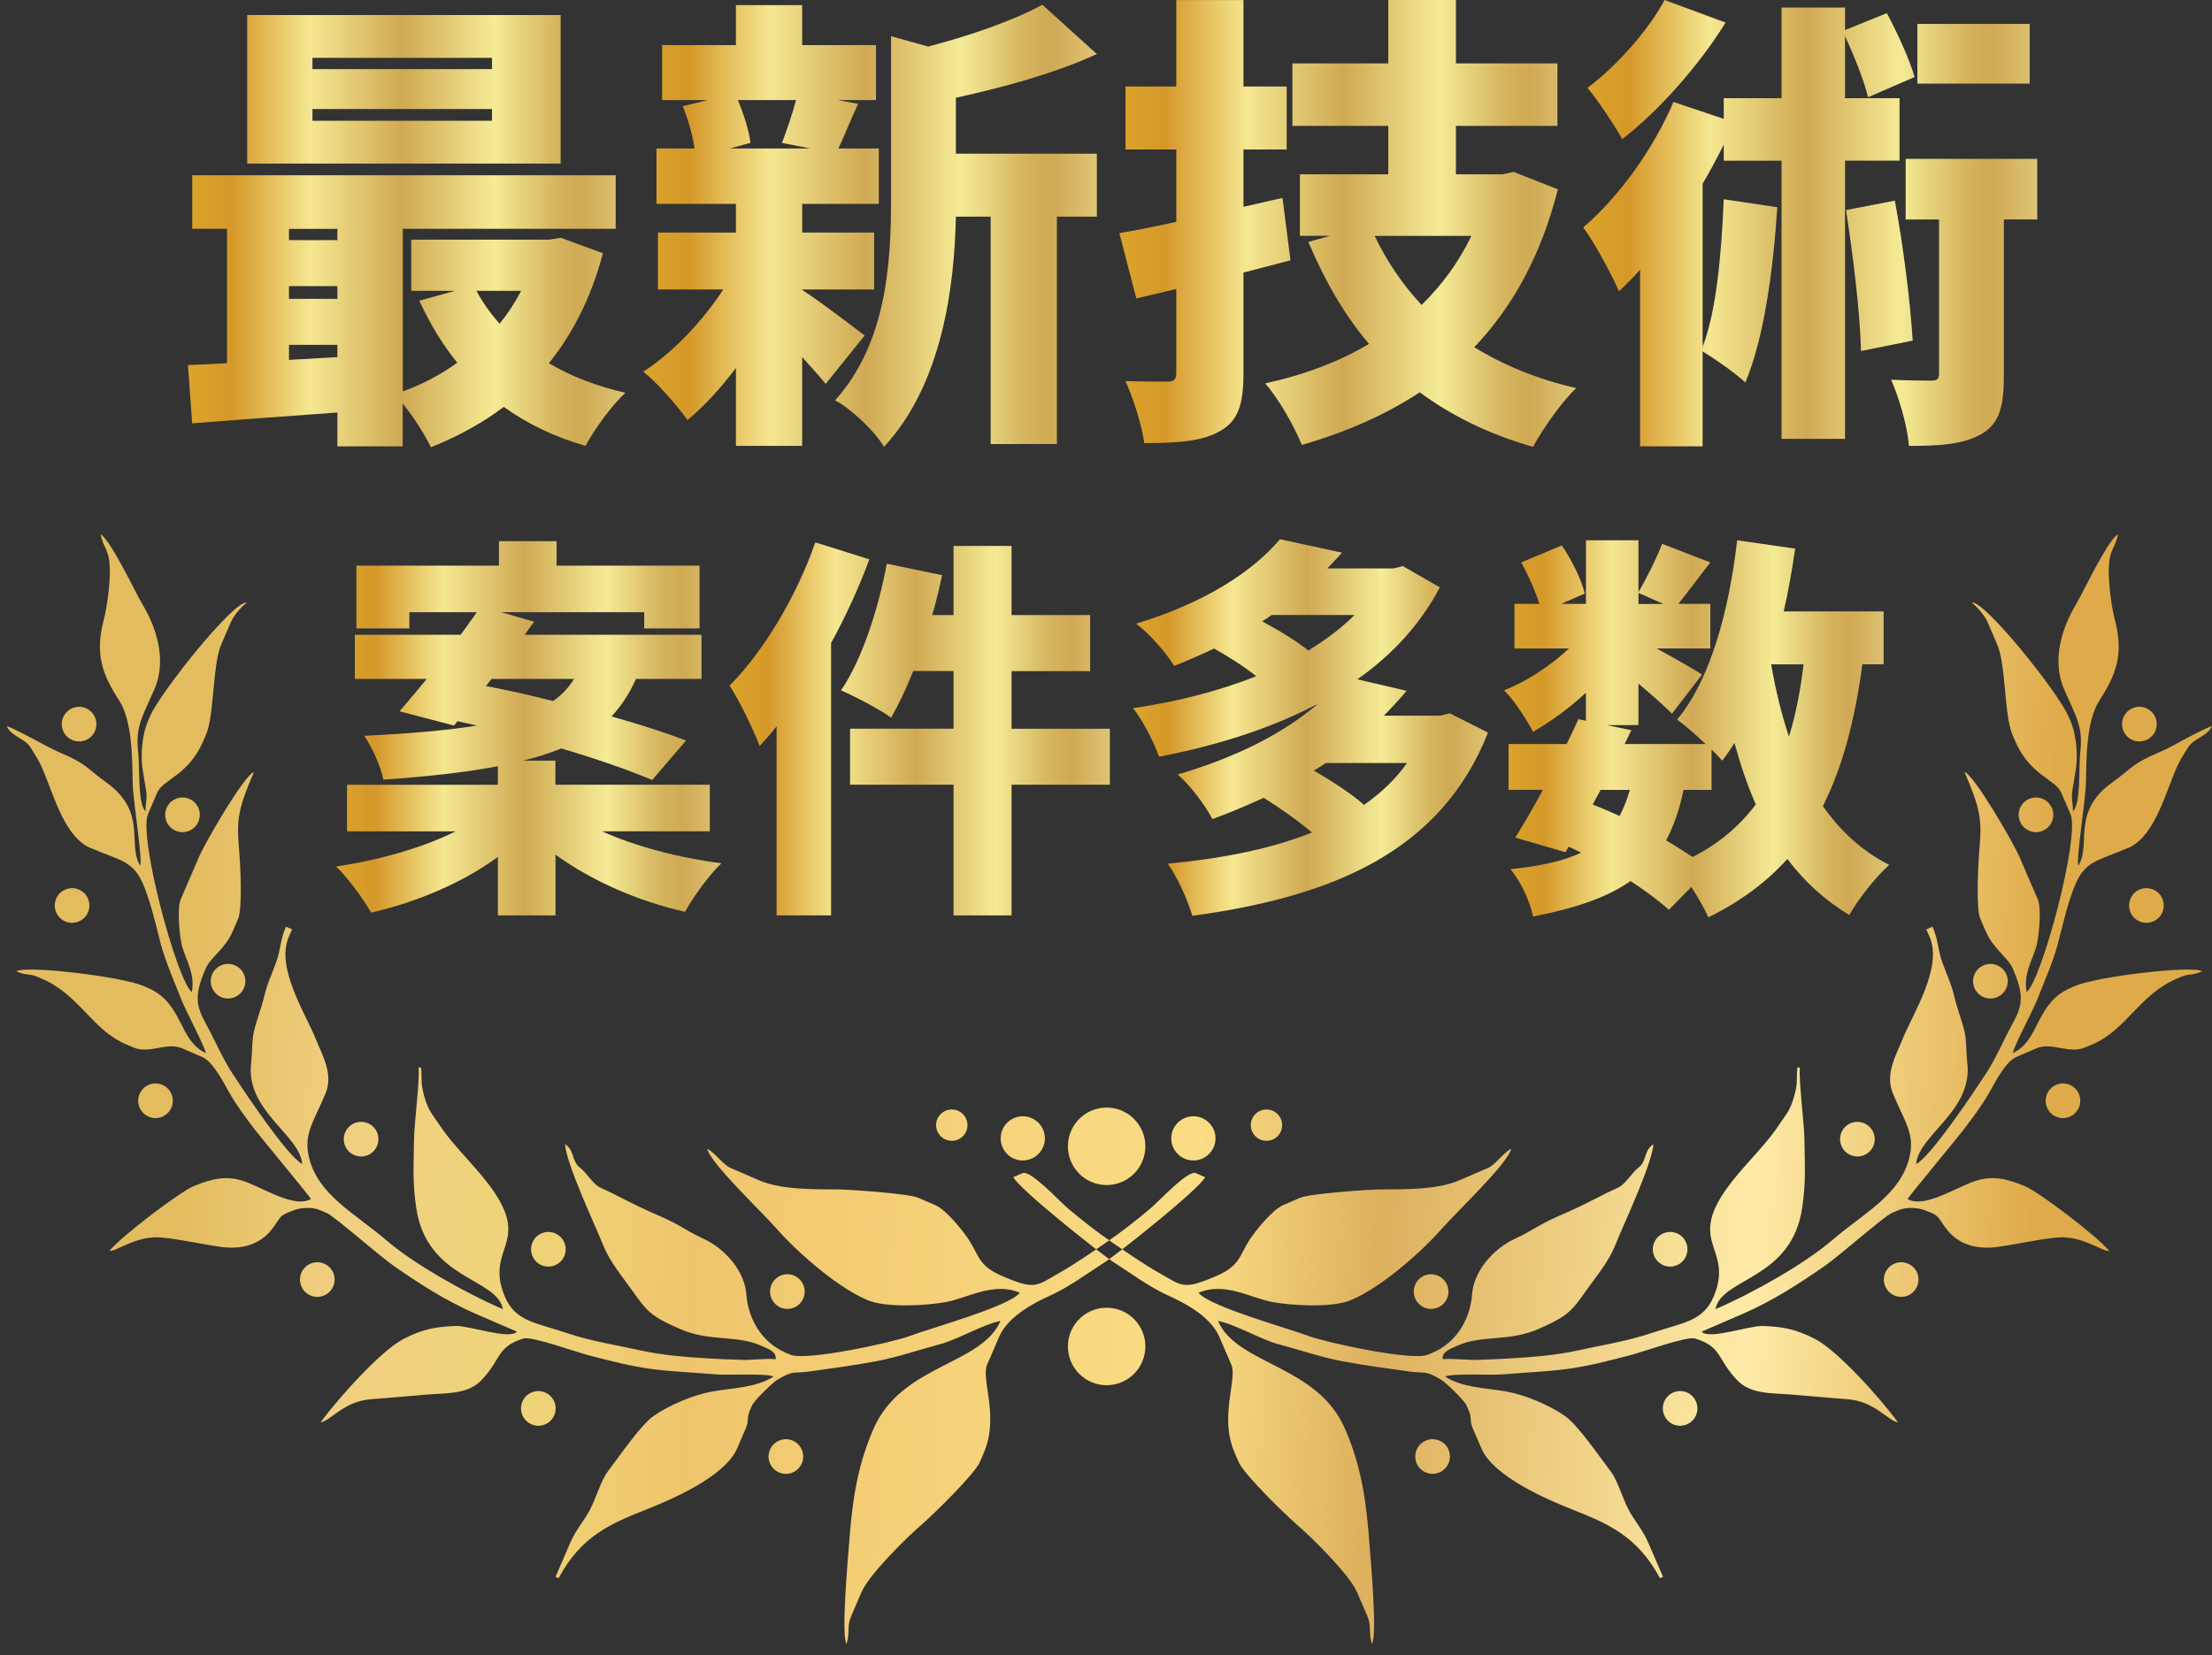 <svg width="155" height="116" viewBox="0 0 155 116" fill="none" xmlns="http://www.w3.org/2000/svg">
<rect x="0" y="0" width="155" height="116" fill="#333333" stroke="none"/>
<path fill-rule="evenodd" clip-rule="evenodd" d="M7.055 37.439C7.854 38.027 9.444 41.459 10.025 42.432C10.871 43.858 11.738 46.175 10.829 48.288C9.972 50.272 9.469 50.909 9.689 52.771C9.792 53.641 9.638 56.416 10.204 56.863C10.179 56.277 10.341 55.971 10.227 55.331C10.139 54.851 10.05 54.295 9.979 53.818C9.861 52.999 9.924 51.574 10.374 50.53L10.513 50.204C11.248 48.503 16.371 42.101 17.283 42.233C16.896 42.571 16.421 43.049 16.151 43.668L15.499 45.182C14.885 46.605 15.024 50.141 14.43 51.51L14.243 51.943C13.204 54.353 11.42 54.632 11.021 55.549L10.371 57.063C9.686 58.647 12.383 68.698 13.444 69.535C13.667 68.299 13.111 67.452 12.78 66.401C12.598 65.825 12.378 63.697 12.658 63.047L13.962 60.025C14.412 58.981 17.164 54.26 17.794 54.118C16.717 56.613 16.56 57.416 16.747 59.456C16.823 60.303 17.02 63.629 16.684 64.404L16.31 65.269C15.757 66.547 14.758 67.081 14.405 67.905C13.558 69.863 13.755 70.528 14.501 71.895C15.107 73.007 15.587 74.18 16.318 75.289C17.046 76.401 20.108 81.019 21.18 81.592C21.018 79.54 17.202 77.872 17.596 74.513C17.687 73.737 17.647 72.893 17.794 72.284C17.998 71.45 18.302 70.717 18.509 69.853C18.751 68.835 19.019 68.397 19.381 67.361C19.666 66.535 19.633 65.88 20.035 64.953L20.467 65.14L20.232 65.681C19.302 67.836 21.44 71.094 22.153 72.883C22.57 73.94 23.384 75.272 22.808 76.651C21.963 78.671 21.253 79.49 21.655 81.137C22.302 83.776 24.844 85.019 27.086 86.945C28.938 88.534 32.456 90.559 35.239 91.762C34.829 89.535 29.884 89.733 29.156 84.602C28.895 82.757 28.991 81.746 29.012 79.828C29.022 78.82 29.439 75.507 29.328 74.842L29.492 74.806C29.527 74.791 29.547 75.754 29.547 75.858C29.552 76.146 29.666 76.641 29.757 76.937C30.053 77.915 30.263 78.039 30.796 78.85C31.557 80.015 32.76 81.216 33.71 82.348C37.786 87.193 33.818 87.215 35.385 90.903C36.126 92.644 37.609 92.717 39.651 93.412C41.425 94.016 43.215 94.281 44.789 94.633C46.482 95.009 48.074 95.115 49.674 95.217C50.458 95.265 51.291 95.295 52.042 95.318C52.623 95.338 53.824 95.194 54.349 95.272C54.42 94.805 53.99 94.605 53.455 94.375L53.24 94.284C51.595 93.574 49.707 94.039 47.698 93.172C45.585 92.26 45.307 91.881 44.321 90.483C43.543 89.386 42.752 88.476 42.264 87.273C41.617 85.669 39.704 81.643 39.59 80.192C40.038 80.523 40.035 80.728 40.21 81.198C40.462 81.868 40.579 81.691 41.021 82.216C42.07 83.47 41.688 82.99 43.379 83.877C44.304 84.359 45.241 84.809 46.353 85.29C47.577 85.818 48.289 86.374 49.171 86.765C50.981 87.572 52.196 89.245 52.297 90.716C52.406 92.265 53.237 94.026 55.054 94.81L55.378 94.951C56.48 95.424 62.606 94.079 63.723 93.652C65.145 93.109 70.703 91.582 71.466 90.614C69.626 89.821 67.796 90.991 66.268 91.266C65.07 91.484 62.148 91.716 60.748 91.112C58.502 90.142 55.674 87.564 54.41 86.113C53.45 85.009 49.745 81.504 49.563 80.521C50.147 80.834 50.677 81.643 51.165 81.853L53.217 82.74C54.837 83.437 57.291 83.349 58.749 83.369C59.581 83.379 63.665 83.659 64.349 83.955L65.537 84.471C66.331 84.812 67.521 86.333 67.91 86.93C68.582 87.953 68.547 88.716 70.19 89.424C72.55 90.445 72.593 90.15 74.226 89.222C75.348 88.585 76.414 87.84 77.498 87.097C78.555 86.371 79.647 85.522 80.652 84.67C81.236 84.175 83.243 81.986 83.799 82.227L84.448 82.507C84.079 83.313 78.33 87.882 77.418 88.469C76.182 89.262 74.906 90.213 73.602 90.802C72.502 91.299 70.645 92.24 70.01 93.703L69.171 95.646C68.722 96.687 70.043 99.268 68.939 101.825L68.661 102.472C68.272 103.372 65.252 106.294 64.519 106.918C63.614 107.691 60.913 110.335 60.374 111.581L59.629 113.309C59.333 113.994 59.576 114.449 59.315 115.225C58.934 114.578 59.411 109.324 59.507 108.078C59.694 105.649 59.967 103.028 61.163 100.258L61.208 100.152C63.152 95.646 68.772 95.684 70.109 92.588C68.893 92.813 67.127 93.89 65.838 94.228C64.352 94.62 62.916 95.126 61.388 95.414C59.76 95.719 58.406 95.889 56.748 96.126C55.484 96.303 55.646 96.01 54.473 96.71C54.147 96.905 52.858 98.133 52.689 98.525L52.55 98.848C52.297 99.437 52.51 99.538 52.254 100.127L51.648 101.532C50.783 103.536 46.902 105.164 45.289 105.803C42.861 106.769 40.74 107.625 39.143 110.615L38.928 110.522L39.955 108.146C40.359 107.206 40.927 106.612 41.349 105.801C41.802 104.934 42.105 103.769 42.608 103.112C43.452 102.015 44.89 99.879 45.815 99.237C46.927 98.469 48.562 97.782 49.884 97.539C51.357 97.269 52.977 97.281 54.208 96.483C53.589 96.233 51.056 96.417 50.028 96.323C48.661 96.202 47.243 96.157 45.77 95.97C44.276 95.783 42.792 95.394 41.269 94.999C40.356 94.764 37.261 93.645 36.684 93.817C34.771 94.403 35.143 95.28 33.73 96.746C32.787 97.724 31.342 97.64 30.007 97.741C28.666 97.842 27.356 97.976 26.022 98.072C24.089 98.214 23.219 99.556 22.461 99.697C23.742 97.961 26.699 94.658 28.281 93.847C29.537 93.202 30.455 92.988 31.948 92.939C32.866 92.909 35.752 93.933 36.222 93.336L33.414 92.123C31.198 91.168 29.325 89.927 27.655 88.775C26.56 88.019 23.447 85.259 22.898 85.024L22.466 84.837C21.809 84.557 21.008 84.653 20.503 84.855C19.489 85.252 19.76 85.237 19.052 86.159C18.228 87.233 16.947 87.594 15.519 87.402C14.2 87.225 12.613 86.854 11.319 86.74C9.55 86.578 8.14 87.749 7.665 87.678C8.415 86.73 12.593 83.52 13.636 83.111C14.746 82.674 15.883 82.275 17.404 82.909C18.936 83.548 20.75 84.648 21.789 84.039C21.764 83.925 18.269 79.717 17.847 79.161C17.182 78.279 16.639 77.576 16.095 76.634C15.704 75.954 14.953 74.425 14.167 74.086L12.764 73.482C11.678 73.012 10.48 73.907 9.338 73.414L8.797 73.181C6.446 72.165 5.552 69.729 2.956 68.61L2.633 68.471C2.019 68.205 1.925 68.42 1.137 68.079C1.86 67.652 8.516 68.445 10.045 69.105L10.369 69.244C12.86 70.321 12.492 72.926 14.42 73.813C14.321 73.283 13.042 70.904 12.724 70.101C12.277 68.974 11.572 67.321 11.276 66.201C10.92 64.839 10.626 63.482 10.116 62.185C9.378 60.3 8.511 60.371 6.287 59.41C4.763 58.756 3.955 56.355 3.479 55.157C3.143 54.306 2.941 53.648 2.443 52.883C2.193 52.498 2.087 52.178 1.599 51.874C1.18 51.617 0.578 51.29 0.487 50.886C1.945 51.513 3.085 52.269 4.172 52.733C6.133 53.57 6.034 53.828 7.442 54.836C10.371 56.931 8.878 59.201 9.835 60.687C9.969 59.946 9.317 56.145 9.295 54.816C9.264 53.059 9.259 50.512 8.354 49.104C7.212 47.328 6.621 45.907 7.268 43.448C7.51 42.531 7.677 41.136 7.695 40.236C7.733 38.444 7.258 38.541 7.053 37.449L7.055 37.439ZM3.937 62.987C3.672 63.603 3.955 64.318 4.569 64.581C5.185 64.849 5.898 64.564 6.166 63.95C6.431 63.333 6.148 62.618 5.532 62.352C4.917 62.087 4.202 62.372 3.937 62.987ZM11.673 56.633C11.407 57.25 11.693 57.96 12.307 58.228C12.921 58.493 13.636 58.21 13.902 57.593C14.167 56.977 13.884 56.264 13.267 55.994C12.653 55.731 11.938 56.016 11.673 56.63V56.633ZM4.427 50.272C4.162 50.891 4.445 51.601 5.062 51.869C5.678 52.135 6.391 51.852 6.656 51.237C6.922 50.621 6.638 49.908 6.022 49.64C5.408 49.375 4.693 49.658 4.427 50.272ZM9.782 76.674C9.517 77.288 9.8 78.004 10.417 78.269C11.031 78.537 11.746 78.251 12.011 77.635C12.277 77.018 11.994 76.305 11.377 76.04C10.763 75.772 10.048 76.058 9.782 76.674ZM14.867 68.294C14.602 68.908 14.885 69.623 15.499 69.888C16.113 70.154 16.828 69.871 17.093 69.257C17.359 68.64 17.076 67.927 16.459 67.662C15.845 67.394 15.13 67.68 14.864 68.296L14.867 68.294ZM21.119 89.204C20.854 89.818 21.137 90.534 21.754 90.802C22.37 91.064 23.083 90.784 23.348 90.167C23.614 89.553 23.331 88.84 22.716 88.572C22.1 88.307 21.385 88.59 21.119 89.207V89.204ZM24.19 79.366C23.924 79.982 24.207 80.698 24.824 80.96C25.438 81.228 26.154 80.943 26.419 80.326C26.684 79.712 26.401 78.997 25.785 78.731C25.168 78.466 24.455 78.752 24.19 79.366ZM37.311 87.084C37.046 87.698 37.329 88.413 37.945 88.679C38.559 88.944 39.275 88.661 39.54 88.044C39.805 87.43 39.522 86.715 38.906 86.45C38.289 86.184 37.576 86.467 37.311 87.084ZM36.608 98.239C36.343 98.853 36.629 99.569 37.243 99.834C37.859 100.102 38.572 99.816 38.837 99.2C39.103 98.583 38.82 97.868 38.203 97.602C37.587 97.337 36.874 97.62 36.608 98.237V98.239ZM53.955 101.611C53.687 102.227 53.973 102.94 54.587 103.205C55.203 103.471 55.919 103.188 56.184 102.571C56.449 101.957 56.166 101.242 55.55 100.976C54.933 100.711 54.221 100.994 53.955 101.608V101.611ZM54.059 90.051C53.793 90.665 54.079 91.38 54.693 91.645C55.31 91.911 56.022 91.628 56.288 91.011C56.553 90.395 56.27 89.682 55.653 89.414C55.037 89.149 54.324 89.434 54.059 90.051ZM148.399 37.439C147.598 38.027 146.008 41.459 145.429 42.432C144.585 43.858 143.716 46.175 144.628 48.288C145.482 50.272 145.985 50.909 145.765 52.771C145.664 53.641 145.816 56.416 145.25 56.863C145.273 56.277 145.111 55.971 145.227 55.331C145.313 54.851 145.404 54.295 145.472 53.818C145.591 52.999 145.53 51.574 145.078 50.53L144.939 50.204C144.204 48.503 139.081 42.101 138.169 42.233C138.555 42.571 139.033 43.049 139.301 43.668L139.953 45.182C140.57 46.605 140.428 50.141 141.022 51.51L141.209 51.943C142.248 54.353 144.034 54.632 144.431 55.549L145.083 57.063C145.768 58.647 143.071 68.698 142.01 69.535C141.788 68.299 142.341 67.452 142.675 66.401C142.857 65.825 143.077 63.697 142.796 63.047L141.492 60.025C141.04 58.981 138.287 54.26 137.661 54.118C138.737 56.613 138.894 57.416 138.707 59.456C138.629 60.303 138.434 63.629 138.768 64.404L139.142 65.269C139.695 66.547 140.693 67.081 141.047 67.905C141.894 69.863 141.697 70.528 140.951 71.895C140.342 73.007 139.864 74.18 139.137 75.289C138.409 76.401 135.346 81.019 134.272 81.592C134.436 79.54 138.247 77.872 137.855 74.513C137.764 73.737 137.805 72.893 137.656 72.284C137.451 71.45 137.148 70.717 136.943 69.853C136.7 68.835 136.433 68.397 136.071 67.361C135.786 66.535 135.821 65.88 135.417 64.953L134.984 65.14L135.217 65.681C136.147 67.836 134.009 71.094 133.296 72.883C132.877 73.94 132.066 75.272 132.642 76.651C133.488 78.671 134.196 79.49 133.794 81.137C133.147 83.776 130.605 85.019 128.363 86.945C126.508 88.534 122.993 90.559 120.208 91.762C120.62 89.535 125.566 89.733 126.293 84.602C126.556 82.757 126.458 81.746 126.44 79.828C126.43 78.82 126.013 75.507 126.127 74.842L125.96 74.806C125.922 74.791 125.907 75.754 125.904 75.858C125.899 76.146 125.785 76.641 125.694 76.937C125.399 77.915 125.187 78.039 124.656 78.85C123.893 80.015 122.692 81.216 121.742 82.348C117.666 87.193 121.636 87.215 120.069 90.903C119.326 92.644 117.845 92.717 115.801 93.412C114.026 94.016 112.24 94.281 110.663 94.633C108.972 95.009 107.38 95.115 105.778 95.217C104.994 95.265 104.16 95.295 103.41 95.318C102.831 95.338 101.628 95.194 101.102 95.272C101.034 94.805 101.461 94.605 101.997 94.375L102.212 94.284C103.857 93.574 105.745 94.039 107.754 93.172C109.867 92.26 110.142 91.881 111.13 90.483C111.909 89.386 112.702 88.476 113.185 87.273C113.832 85.669 115.745 81.643 115.861 80.192C115.414 80.523 115.416 80.728 115.239 81.198C114.987 81.868 114.871 81.691 114.428 82.216C113.382 83.47 113.761 82.99 112.07 83.877C111.148 84.359 110.21 84.809 109.096 85.29C107.873 85.818 107.163 86.374 106.281 86.765C104.471 87.572 103.256 89.245 103.152 90.716C103.046 92.265 102.212 94.026 100.395 94.81L100.071 94.951C98.972 95.424 92.844 94.079 91.727 93.652C90.304 93.109 84.746 91.582 83.983 90.614C85.826 89.821 87.653 90.991 89.184 91.266C90.382 91.484 93.303 91.716 94.704 91.112C96.953 90.142 99.781 87.564 101.042 86.113C102.002 85.009 105.707 81.504 105.889 80.521C105.305 80.834 104.774 81.643 104.287 81.853L102.235 82.74C100.615 83.437 98.158 83.349 96.705 83.369C95.871 83.379 91.79 83.659 91.102 83.955L89.915 84.471C89.121 84.812 87.931 86.333 87.541 86.93C86.869 87.953 86.907 88.716 85.262 89.424C82.902 90.445 82.859 90.15 81.226 89.222C80.104 88.585 79.037 87.84 77.953 87.097C76.894 86.371 75.805 85.522 74.799 84.67C74.216 84.175 72.209 81.986 71.653 82.227L71.004 82.507C71.373 83.313 77.122 87.882 78.034 88.469C79.27 89.262 80.546 90.213 81.85 90.802C82.952 91.299 84.81 92.24 85.441 93.703L86.28 95.646C86.73 96.687 85.409 99.268 86.513 101.825L86.793 102.472C87.18 103.372 90.2 106.294 90.936 106.918C91.84 107.691 94.542 110.335 95.08 111.581L95.826 113.309C96.121 113.994 95.879 114.449 96.139 115.225C96.521 114.578 96.046 109.324 95.949 108.078C95.765 105.649 95.49 103.028 94.294 100.258L94.249 100.152C92.305 95.646 86.685 95.684 85.348 92.588C86.564 92.813 88.332 93.89 89.619 94.228C91.107 94.62 92.54 95.126 94.072 95.414C95.699 95.719 97.054 95.889 98.712 96.126C99.978 96.303 99.816 96.01 100.986 96.71C101.312 96.905 102.601 98.133 102.77 98.525L102.909 98.848C103.165 99.437 102.952 99.538 103.205 100.127L103.812 101.532C104.678 103.536 108.558 105.164 110.17 105.803C112.599 106.769 114.716 107.625 116.316 110.615L116.531 110.522L115.505 108.146C115.101 107.206 114.534 106.612 114.11 105.801C113.66 104.934 113.357 103.769 112.851 103.112C112.007 102.015 110.569 99.879 109.644 99.237C108.532 98.469 106.9 97.782 105.578 97.539C104.107 97.269 102.485 97.281 101.254 96.483C101.873 96.233 104.405 96.417 105.434 96.323C106.801 96.202 108.219 96.157 109.692 95.97C111.186 95.783 112.669 95.394 114.193 94.999C115.106 94.764 118.201 93.645 118.778 93.817C120.691 94.403 120.319 95.28 121.732 96.746C122.674 97.724 124.12 97.64 125.454 97.741C126.796 97.842 128.108 97.976 129.44 98.072C131.373 98.214 132.242 99.556 133.001 99.697C131.719 97.961 128.76 94.658 127.178 93.847C125.922 93.202 125.002 92.988 123.511 92.939C122.594 92.909 119.708 93.933 119.238 93.336L122.045 92.123C124.262 91.168 126.134 89.927 127.805 88.775C128.899 88.019 132.012 85.259 132.561 85.024L132.993 84.837C133.65 84.557 134.449 84.653 134.957 84.855C135.97 85.252 135.702 85.237 136.407 86.159C137.234 87.233 138.515 87.594 139.943 87.402C141.262 87.225 142.849 86.854 144.143 86.74C145.912 86.578 147.322 87.749 147.797 87.678C147.049 86.73 142.869 83.52 141.823 83.111C140.714 82.674 139.576 82.275 138.055 82.909C136.523 83.548 134.709 84.648 133.668 84.039C133.696 83.925 137.188 79.717 137.61 79.161C138.275 78.279 138.816 77.576 139.362 76.634C139.753 75.954 140.504 74.425 141.29 74.086L142.692 73.482C143.779 73.012 144.977 73.907 146.119 73.414L146.66 73.181C149.013 72.165 149.908 69.729 152.503 68.61L152.826 68.471C153.438 68.205 153.534 68.42 154.323 68.079C153.6 67.652 146.943 68.445 145.414 69.105L145.091 69.244C142.599 70.321 142.97 72.926 141.04 73.813C141.138 73.283 142.419 70.904 142.738 70.101C143.185 68.974 143.893 67.321 144.186 66.201C144.542 64.839 144.835 63.482 145.343 62.185C146.084 60.3 146.948 60.371 149.175 59.41C150.696 58.756 151.507 56.355 151.982 55.157C152.321 54.306 152.521 53.648 153.018 52.883C153.269 52.498 153.372 52.178 153.863 51.874C154.282 51.617 154.884 51.29 154.975 50.886C153.514 51.513 152.377 52.269 151.29 52.733C149.329 53.57 149.427 53.828 148.02 54.836C145.091 56.931 146.584 59.201 145.626 60.687C145.493 59.946 146.147 56.145 146.167 54.816C146.198 53.059 146.203 50.512 147.107 49.104C148.25 47.328 148.841 45.907 148.194 43.448C147.951 42.531 147.787 41.136 147.767 40.236C147.732 38.444 148.209 38.541 148.409 37.449L148.399 37.439ZM151.52 62.987C151.785 63.603 151.502 64.318 150.886 64.581C150.269 64.849 149.556 64.564 149.288 63.95C149.023 63.333 149.306 62.618 149.923 62.352C150.539 62.087 151.252 62.372 151.52 62.987ZM143.782 56.633C144.047 57.25 143.764 57.96 143.147 58.228C142.533 58.493 141.818 58.21 141.553 57.593C141.287 56.977 141.57 56.264 142.187 55.994C142.801 55.731 143.516 56.016 143.782 56.63V56.633ZM151.027 50.272C151.292 50.891 151.009 51.601 150.393 51.869C149.779 52.135 149.063 51.852 148.798 51.237C148.533 50.621 148.816 49.908 149.432 49.64C150.047 49.375 150.762 49.658 151.027 50.272ZM145.672 76.674C145.937 77.288 145.654 78.004 145.038 78.269C144.421 78.537 143.708 78.251 143.443 77.635C143.178 77.018 143.461 76.305 144.077 76.04C144.691 75.772 145.407 76.058 145.672 76.674ZM140.59 68.294C140.855 68.908 140.572 69.623 139.955 69.888C139.339 70.154 138.626 69.871 138.358 69.257C138.093 68.64 138.376 67.927 138.993 67.662C139.609 67.394 140.322 67.68 140.59 68.296V68.294ZM134.335 89.204C134.6 89.818 134.317 90.534 133.703 90.802C133.089 91.064 132.374 90.784 132.109 90.167C131.843 89.553 132.126 88.84 132.743 88.572C133.357 88.307 134.072 88.59 134.337 89.207L134.335 89.204ZM131.267 79.366C131.532 79.982 131.249 80.698 130.633 80.96C130.019 81.228 129.303 80.943 129.038 80.326C128.773 79.712 129.056 78.997 129.67 78.731C130.286 78.466 131.002 78.752 131.267 79.366ZM118.143 87.084C118.409 87.698 118.126 88.413 117.511 88.679C116.895 88.944 116.182 88.661 115.917 88.044C115.651 87.43 115.934 86.715 116.551 86.45C117.165 86.184 117.88 86.467 118.146 87.084H118.143ZM118.843 98.239C119.109 98.853 118.828 99.569 118.211 99.834C117.597 100.102 116.882 99.816 116.617 99.2C116.351 98.583 116.635 97.868 117.251 97.602C117.868 97.337 118.583 97.62 118.846 98.237L118.843 98.239ZM101.499 101.611C101.765 102.227 101.481 102.94 100.865 103.205C100.248 103.471 99.535 103.188 99.27 102.571C99.005 101.957 99.288 101.242 99.904 100.976C100.519 100.711 101.234 100.994 101.499 101.608V101.611ZM101.396 90.051C101.661 90.665 101.378 91.38 100.761 91.645C100.147 91.911 99.432 91.628 99.164 91.011C98.899 90.395 99.182 89.682 99.798 89.414C100.412 89.149 101.128 89.434 101.393 90.051H101.396ZM77.544 77.632C76.045 77.632 74.83 78.848 74.83 80.346C74.83 81.845 76.045 83.063 77.544 83.063C79.043 83.063 80.258 81.847 80.258 80.346C80.258 78.845 79.043 77.632 77.544 77.632ZM83.624 78.241C82.768 78.241 82.073 78.936 82.073 79.79C82.073 80.644 82.768 81.34 83.624 81.34C84.481 81.34 85.174 80.644 85.174 79.79C85.174 78.936 84.478 78.241 83.624 78.241ZM71.668 78.241C70.811 78.241 70.119 78.936 70.119 79.79C70.119 80.644 70.814 81.34 71.668 81.34C72.522 81.34 73.217 80.644 73.217 79.79C73.217 78.936 72.522 78.241 71.668 78.241ZM66.695 77.766C66.088 77.766 65.595 78.254 65.595 78.865C65.595 79.477 66.088 79.962 66.695 79.962C67.301 79.962 67.794 79.472 67.794 78.865C67.794 78.259 67.301 77.766 66.695 77.766ZM88.747 77.766C89.353 77.766 89.844 78.254 89.844 78.865C89.844 79.477 89.353 79.962 88.747 79.962C88.14 79.962 87.648 79.472 87.648 78.865C87.648 78.259 88.14 77.766 88.747 77.766ZM77.544 91.661C76.045 91.661 74.83 92.876 74.83 94.375C74.83 95.874 76.045 97.092 77.544 97.092C79.043 97.092 80.258 95.876 80.258 94.375C80.258 92.874 79.043 91.661 77.544 91.661Z" fill="url(#paint0_linear_1_167)"/>
<path d="M42.249 17.752C41.425 20.847 40.142 23.382 38.461 25.457C40.008 26.38 41.82 27.072 43.829 27.532C42.873 28.389 41.623 30.133 41.029 31.252C38.855 30.625 36.945 29.705 35.3 28.518C33.786 29.67 32.072 30.592 30.195 31.351C29.767 30.461 28.976 29.21 28.218 28.288V31.285H23.642V28.914C19.987 29.177 16.33 29.443 13.467 29.672L13.171 25.588C13.995 25.556 14.918 25.523 15.906 25.457V16.038H13.47V12.283H43.141V16.038H28.223V27.433C29.606 26.941 30.89 26.248 32.044 25.424C30.991 24.14 30.134 22.69 29.378 21.077L31.88 20.385H28.817V16.796H38.499L39.29 16.665L42.254 17.752H42.249ZM39.285 11.464H17.321V1.056H39.285V11.464ZM20.25 16.041V16.832H23.642V16.041H20.25ZM20.25 20.946H23.642V20.056H20.25V20.946ZM23.642 25.03V24.173H20.25V25.227L23.642 25.03ZM34.476 4.054H21.895V4.845H34.476V4.054ZM34.476 7.642H21.895V8.466H34.476V7.642ZM33.389 20.387C33.816 21.211 34.377 21.967 35.004 22.692C35.598 21.967 36.09 21.211 36.518 20.387H33.389Z" fill="url(#paint1_linear_1_167)"/>
<path d="M57.857 26.907C57.43 26.379 56.836 25.722 56.21 25.03V31.254H51.567V25.788C50.513 27.203 49.328 28.49 48.176 29.442C47.45 28.421 46.068 26.842 45.08 26.051C47.122 24.734 49.23 22.528 50.678 20.289H46.101V16.303H51.567V14.294H46.002V10.407H48.668C48.537 9.485 48.209 8.332 47.845 7.443L49.591 7.016H46.397V3.161H51.567V0.361H56.21V3.161H61.38V7.016H58.714L60.129 7.278C59.568 8.496 59.141 9.583 58.747 10.407H61.58V14.294H56.212V16.303H61.251V20.289H56.212V20.322C57.397 21.08 59.899 22.988 60.592 23.516L57.857 26.907ZM51.699 7.016C52.126 8.004 52.49 9.189 52.588 10.013L51.14 10.407H56.771L54.794 10.013C55.123 9.156 55.52 8.004 55.782 7.016H51.699ZM66.981 10.771H76.859V15.184H74.059V31.123H69.417V15.184H66.981C66.882 20.059 66.025 26.94 61.941 31.32C61.347 30.266 59.604 28.619 58.517 28.06C62.105 24.075 62.437 18.477 62.437 14.031V2.537L65.037 3.263C68.067 2.472 71.064 1.418 73.038 0.331L76.859 3.788C73.928 5.138 70.306 6.126 66.981 6.851V10.771Z" fill="url(#paint2_linear_1_167)"/>
<path d="M90.425 18.247C89.338 18.542 88.252 18.808 87.132 19.104V26.152C87.132 28.325 86.771 29.478 85.517 30.203C84.266 30.928 82.553 31.06 80.183 31.06C80.018 29.842 79.424 27.931 78.866 26.713C80.018 26.746 81.368 26.746 81.797 26.746C82.29 26.746 82.424 26.582 82.424 26.119V20.258L79.624 20.918L78.439 16.341C79.591 16.144 80.941 15.881 82.424 15.55V10.478H78.868V6.065H82.424V0.005H87.132V6.065H90.162V10.478H87.132V14.496L89.867 13.87L90.428 18.249L90.425 18.247ZM109.164 13.273C107.979 17.916 106.003 21.507 103.304 24.337C105.346 25.588 107.716 26.577 110.451 27.203C109.43 28.159 108.08 30.102 107.421 31.32C104.325 30.431 101.724 29.147 99.485 27.499C97.082 29.078 94.314 30.299 91.219 31.186C90.726 29.935 89.571 27.893 88.651 26.872C91.385 26.278 93.822 25.358 95.929 24.105C94.216 22.096 92.834 19.692 91.681 16.958L93.195 16.531H91.087V12.217H97.279V8.825H90.562V4.445H97.279V0H102.02V4.445H109.134V8.825H102.02V12.217H105.28L106.071 12.052L109.167 13.271L109.164 13.273ZM96.321 16.533C97.178 18.312 98.264 19.925 99.614 21.373C101.062 19.958 102.215 18.376 103.104 16.533H96.321Z" fill="url(#paint3_linear_1_167)"/>
<path d="M129.284 11.264V30.759H124.838V11.264H120.787V10.144C120.327 11.067 119.832 11.989 119.306 12.879V24.307C120.294 21.739 120.623 17.754 120.787 13.965L124.54 14.526C124.244 19.07 123.585 23.781 122.301 26.809C121.674 26.215 120.193 25.161 119.304 24.635V31.287H114.924V18.904C114.431 19.465 113.936 19.957 113.443 20.417C113.016 19.396 111.73 16.993 110.941 15.939C113.41 13.831 115.849 10.473 117.264 7.147L120.787 8.332V6.884H124.838V0.528H129.284V2.107L132.215 0.922C132.973 2.337 133.83 4.215 134.158 5.4L130.898 6.816C130.636 5.696 129.943 3.95 129.284 2.535V6.881H133.105V11.261H129.284V11.264ZM120.921 1.582C119.076 4.546 116.279 7.741 113.676 9.75C113.115 8.762 111.962 7.015 111.239 6.161C113.314 4.614 115.553 2.044 116.64 0.002L120.921 1.582ZM132.776 14.064C133.37 17.226 133.863 21.178 134.027 23.877L130.406 24.602C130.34 21.936 129.845 17.852 129.352 14.723L132.776 14.064ZM142.753 15.381H140.416V26.281C140.416 28.388 140.153 29.672 138.836 30.43C137.552 31.156 135.905 31.254 133.764 31.254C133.666 29.938 133.105 27.961 132.513 26.612C133.633 26.677 134.917 26.677 135.346 26.677C135.74 26.677 135.872 26.579 135.872 26.185V15.383H133.534V11.135H142.756V15.383L142.753 15.381ZM142.225 5.863H134.356V1.68H142.225V5.863Z" fill="url(#paint4_linear_1_167)"/>
<path d="M42.189 58.269C44.514 59.32 47.557 60.124 50.544 60.51C49.687 61.339 48.553 62.891 47.999 63.914C44.734 63.166 41.469 61.756 38.924 59.901V64.162H34.886V60.068C32.424 61.867 29.242 63.222 26.005 63.97C25.479 63.03 24.372 61.508 23.544 60.733C26.586 60.29 29.659 59.403 31.926 58.271H24.317V55.006H34.886V53.704C32.727 54.119 30.071 54.425 26.862 54.645C26.695 53.732 26.061 52.375 25.532 51.574C28.853 51.407 31.426 51.187 33.417 50.854L32.063 50.55L31.812 50.854L27.994 49.858C28.575 49.193 29.212 48.42 29.902 47.588H24.865V44.49H32.28C32.667 43.964 33.056 43.411 33.415 42.913H28.684V44.048H24.976V39.648H34.964V37.932H39.002V39.648H49.017V44.048H45.143V42.913H35.128L37.425 43.578L36.761 44.49H49.157V47.588H44.565C44.122 48.584 43.569 49.443 42.849 50.217C44.84 50.77 46.695 51.379 48.077 51.905L45.697 54.672C44.148 54.008 41.85 53.206 39.333 52.459C38.53 52.789 37.645 53.068 36.65 53.315H38.919V55.003H49.738V58.269H42.184H42.189ZM34.054 48.086C35.52 48.362 37.125 48.723 38.757 49.138C39.394 48.695 39.864 48.17 40.223 47.588H34.441L34.054 48.086Z" fill="url(#paint5_linear_1_167)"/>
<path d="M60.92 39.206C60.2 41.142 59.288 43.163 58.236 45.072V64.162H54.418V50.91C54.031 51.407 53.614 51.877 53.228 52.292C52.869 51.296 51.79 49.055 51.125 48.059C53.506 45.65 55.8 41.834 57.13 38.016L60.92 39.206ZM77.772 55.004H70.883V64.162H66.816V55.004H59.566V51.074H66.816V47.035H63.993C63.496 48.281 62.97 49.388 62.444 50.3C61.641 49.719 59.899 48.807 58.931 48.392C60.37 46.29 61.532 42.774 62.141 39.512L66.015 40.315C65.821 41.228 65.601 42.17 65.323 43.11H66.816V38.268H70.883V43.11H76.389V47.04H70.883V51.079H77.772V55.009V55.004Z" fill="url(#paint6_linear_1_167)"/>
<path d="M104.267 51.352C100.974 59.707 93.337 62.863 83.544 64.19C83.241 63.111 82.493 61.45 81.828 60.538C85.591 60.179 89.051 59.515 91.927 58.352C90.987 57.548 89.657 56.608 88.55 55.918C87.416 56.444 86.225 56.942 84.954 57.412C84.484 56.472 83.349 54.978 82.52 54.286C86.865 53.012 90.102 51.271 92.344 49.332C89.051 51.076 85.204 52.267 81.221 53.04C80.863 52.044 80.087 50.495 79.394 49.636C82.437 49.193 85.399 48.445 88.027 47.394C87.198 46.729 86.064 46.011 85.068 45.458C84.183 45.873 83.269 46.287 82.273 46.676C81.719 45.736 80.473 44.351 79.617 43.717C84.487 42.223 87.807 40.037 89.688 37.795L94.032 38.736C93.701 39.122 93.339 39.484 93.008 39.843H97.656L98.293 39.676L100.893 41.169C99.511 43.798 97.517 45.928 95.111 47.616L98.571 48.42C98.045 49.029 97.519 49.61 96.966 50.164H100.896L101.588 49.997L104.272 51.352H104.267ZM89.104 43.108C88.881 43.275 88.662 43.411 88.439 43.55C89.629 44.187 90.901 44.96 91.676 45.597C92.894 44.849 94.001 44.02 94.914 43.108H89.104ZM92.894 53.482C92.619 53.677 92.341 53.841 92.066 54.008C93.284 54.728 94.722 55.64 95.578 56.416C96.769 55.587 97.792 54.617 98.593 53.482H92.894Z" fill="url(#paint7_linear_1_167)"/>
<path d="M130.502 46.565C129.976 50.467 129.12 53.76 127.735 56.5C128.953 58.244 130.474 59.654 132.382 60.622C131.47 61.425 130.196 63.03 129.587 64.135C127.843 63.083 126.405 61.754 125.243 60.205C123.777 61.837 121.95 63.192 119.708 64.299C119.486 63.773 119.016 62.944 118.518 62.169L116.941 63.773C116.249 63.136 115.308 62.444 114.257 61.754C112.597 62.917 110.383 63.662 107.424 64.243C107.201 63.109 106.511 61.726 105.847 60.923C107.921 60.7 109.526 60.369 110.8 59.76C110.497 59.621 110.219 59.485 109.915 59.346L109.693 59.732L106.18 58.709C106.761 57.769 107.454 56.606 108.116 55.36H105.708V52.151H109.774C110.077 51.541 110.355 50.96 110.603 50.407L111.128 50.518V48.554C109.966 49.633 108.639 50.601 107.421 51.294C106.979 50.437 106.12 49.108 105.402 48.387C106.951 47.778 108.639 46.671 109.941 45.453H106.122V42.327H107.866C107.59 41.443 107.09 40.308 106.592 39.421L109.443 38.23C110.135 39.254 110.825 40.639 111.048 41.607L109.387 42.327H111.131V37.871H114.811V41.496C115.392 40.528 116.084 39.115 116.471 38.119L119.847 39.421C119.018 40.472 118.243 41.551 117.606 42.327H119.847V45.453H116.084C117.302 46.118 118.768 46.947 119.266 47.281L117.163 50.02C116.61 49.467 115.725 48.691 114.811 47.917V50.824H112.597L114.313 51.183L113.843 52.151H119.514C118.849 51.514 118.048 50.821 117.522 50.434C119.847 47.639 121.146 42.853 121.728 37.871L125.794 38.453C125.571 39.946 125.324 41.412 124.99 42.853H131.99V46.56H130.497L130.502 46.565ZM111.604 56.389C112.24 56.639 112.877 56.914 113.486 57.192C113.762 56.667 114.012 56.058 114.207 55.365H112.16L111.606 56.389H111.604ZM114.813 42.332H116.557L114.813 41.556V42.332ZM117.967 55.365C117.692 56.748 117.275 57.91 116.749 58.906C117.414 59.292 118.05 59.709 118.604 60.068C120.459 59.128 121.897 57.882 123.032 56.389C122.45 55.059 121.952 53.594 121.538 52.072C121.263 52.514 120.985 52.929 120.681 53.318C120.487 53.096 120.239 52.82 119.933 52.542V55.365H117.97H117.967ZM124.111 46.565C124.414 48.337 124.831 50.053 125.357 51.63C125.827 50.108 126.16 48.42 126.38 46.565H124.111Z" fill="url(#paint8_linear_1_167)"/>
<defs>
<linearGradient id="paint0_linear_1_167" x1="142.675" y1="78.362" x2="12.919" y2="71.562" gradientUnits="userSpaceOnUse">
<stop stop-color="#DFAB4A"/>
<stop offset="0.15" stop-color="#FEEBA7"/>
<stop offset="0.35" stop-color="#DDB05D"/>
<stop offset="0.45" stop-color="#FADD85"/>
<stop offset="0.72" stop-color="#EFC56C"/>
<stop offset="0.81" stop-color="#EFD479"/>
<stop offset="0.91" stop-color="#F0CF81"/>
<stop offset="1" stop-color="#E2BC5E"/>
</linearGradient>
<linearGradient id="paint1_linear_1_167" x1="13.171" y1="16.205" x2="43.829" y2="16.205" gradientUnits="userSpaceOnUse">
<stop stop-color="#DBA42B"/>
<stop offset="0.1" stop-color="#D59829"/>
<stop offset="0.28" stop-color="#F5E791"/>
<stop offset="0.49" stop-color="#D0A953"/>
<stop offset="0.7" stop-color="#F5EB96"/>
<stop offset="0.84" stop-color="#D5B55E"/>
<stop offset="0.9" stop-color="#D0A953"/>
<stop offset="1" stop-color="#DEC576"/>
</linearGradient>
<linearGradient id="paint2_linear_1_167" x1="45.08" y1="15.825" x2="76.859" y2="15.825" gradientUnits="userSpaceOnUse">
<stop stop-color="#DBA42B"/>
<stop offset="0.1" stop-color="#D59829"/>
<stop offset="0.28" stop-color="#F5E791"/>
<stop offset="0.49" stop-color="#D0A953"/>
<stop offset="0.7" stop-color="#F5EB96"/>
<stop offset="0.84" stop-color="#D5B55E"/>
<stop offset="0.9" stop-color="#D0A953"/>
<stop offset="1" stop-color="#DEC576"/>
</linearGradient>
<linearGradient id="paint3_linear_1_167" x1="78.439" y1="15.661" x2="110.448" y2="15.661" gradientUnits="userSpaceOnUse">
<stop stop-color="#DBA42B"/>
<stop offset="0.1" stop-color="#D59829"/>
<stop offset="0.28" stop-color="#F5E791"/>
<stop offset="0.49" stop-color="#D0A953"/>
<stop offset="0.7" stop-color="#F5EB96"/>
<stop offset="0.84" stop-color="#D5B55E"/>
<stop offset="0.9" stop-color="#D0A953"/>
<stop offset="1" stop-color="#DEC576"/>
</linearGradient>
<linearGradient id="paint4_linear_1_167" x1="110.941" y1="15.646" x2="142.753" y2="15.646" gradientUnits="userSpaceOnUse">
<stop stop-color="#DBA42B"/>
<stop offset="0.1" stop-color="#D59829"/>
<stop offset="0.28" stop-color="#F5E791"/>
<stop offset="0.49" stop-color="#D0A953"/>
<stop offset="0.7" stop-color="#F5EB96"/>
<stop offset="0.84" stop-color="#D5B55E"/>
<stop offset="0.9" stop-color="#D0A953"/>
<stop offset="1" stop-color="#DEC576"/>
</linearGradient>
<linearGradient id="paint5_linear_1_167" x1="23.541" y1="51.048" x2="50.547" y2="51.048" gradientUnits="userSpaceOnUse">
<stop stop-color="#DBA42B"/>
<stop offset="0.1" stop-color="#D59829"/>
<stop offset="0.28" stop-color="#F5E791"/>
<stop offset="0.49" stop-color="#D0A953"/>
<stop offset="0.7" stop-color="#F5EB96"/>
<stop offset="0.84" stop-color="#D5B55E"/>
<stop offset="0.9" stop-color="#D0A953"/>
<stop offset="1" stop-color="#DEC576"/>
</linearGradient>
<linearGradient id="paint6_linear_1_167" x1="51.125" y1="51.089" x2="77.772" y2="51.089" gradientUnits="userSpaceOnUse">
<stop stop-color="#DBA42B"/>
<stop offset="0.1" stop-color="#D59829"/>
<stop offset="0.28" stop-color="#F5E791"/>
<stop offset="0.49" stop-color="#D0A953"/>
<stop offset="0.7" stop-color="#F5EB96"/>
<stop offset="0.84" stop-color="#D5B55E"/>
<stop offset="0.9" stop-color="#D0A953"/>
<stop offset="1" stop-color="#DEC576"/>
</linearGradient>
<linearGradient id="paint7_linear_1_167" x1="79.392" y1="50.993" x2="104.267" y2="50.993" gradientUnits="userSpaceOnUse">
<stop stop-color="#DBA42B"/>
<stop offset="0.1" stop-color="#D59829"/>
<stop offset="0.28" stop-color="#F5E791"/>
<stop offset="0.49" stop-color="#D0A953"/>
<stop offset="0.7" stop-color="#F5EB96"/>
<stop offset="0.84" stop-color="#D5B55E"/>
<stop offset="0.9" stop-color="#D0A953"/>
<stop offset="1" stop-color="#DEC576"/>
</linearGradient>
<linearGradient id="paint8_linear_1_167" x1="105.407" y1="51.089" x2="132.385" y2="51.089" gradientUnits="userSpaceOnUse">
<stop stop-color="#DBA42B"/>
<stop offset="0.1" stop-color="#D59829"/>
<stop offset="0.28" stop-color="#F5E791"/>
<stop offset="0.49" stop-color="#D0A953"/>
<stop offset="0.7" stop-color="#F5EB96"/>
<stop offset="0.84" stop-color="#D5B55E"/>
<stop offset="0.9" stop-color="#D0A953"/>
<stop offset="1" stop-color="#DEC576"/>
</linearGradient>
</defs>
</svg>
